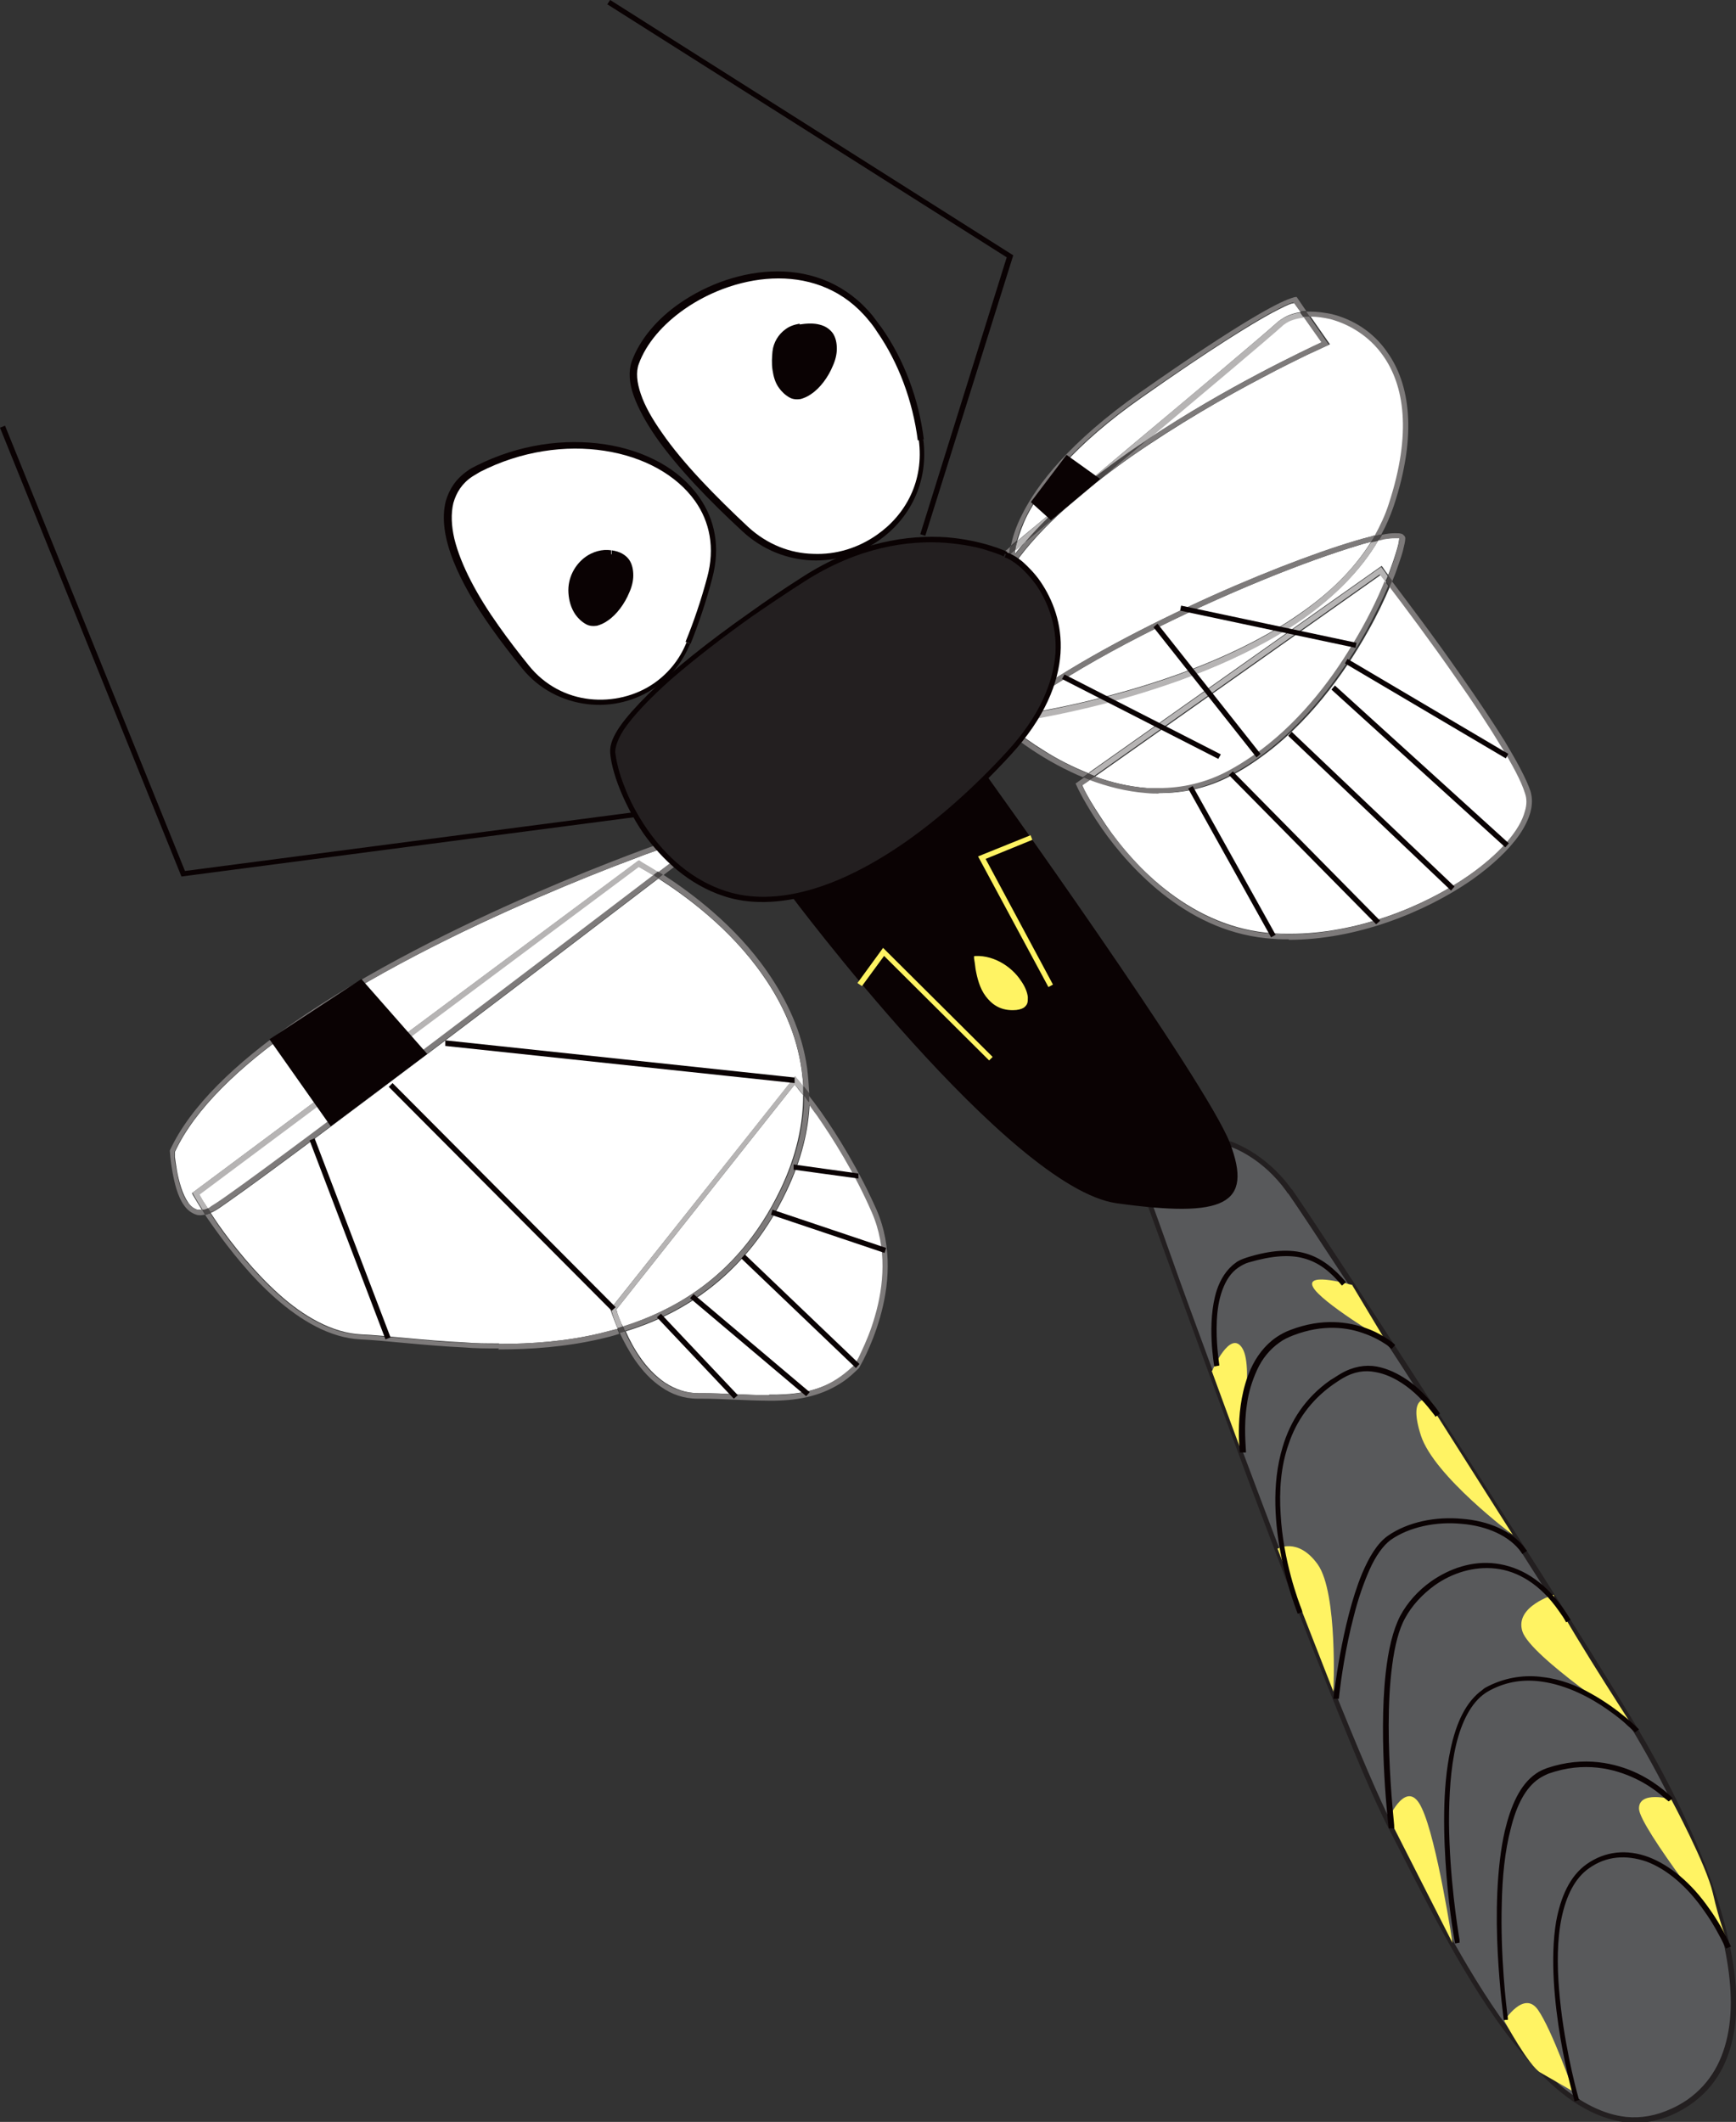 <?xml version="1.0" encoding="UTF-8"?>
<svg id="Layer_1" xmlns="http://www.w3.org/2000/svg" version="1.1" viewBox="0 0 345.4 422.2">
  <rect x="0" y="0" width="345.4" height="422.2" fill="#333333" stroke="none"/>
  <!-- Generator: Adobe Illustrator 29.5.1, SVG Export Plug-In . SVG Version: 2.1.0 Build 141)  -->
  <defs>
    <style>
      .st0 {
        fill: #231f20;
      }

      .st1 {
        fill: #fff;
      }

      .st2 {
        fill: #0a0203;
      }

      .st3 {
        fill: #4b4848;
      }

      .st4 {
        fill: #b6b4b4;
      }

      .st5 {
        fill: #7d7a7a;
      }

      .st6 {
        fill: #58595b;
      }

      .st7 {
        fill: #fff363;
      }
    </style>
  </defs>
  <path class="st6" d="M228.9,239.8s36.6,102.1,48,123.8c11.3,21.7,32,67.9,56.1,56.2,24.1-11.7,6.1-52-6.1-73.2-12.2-21.1-65.2-102.8-70.4-110-5.3-7.3-11.7-9.2-11.7-9.2l-15.8,12.4h0Z"/>
  <path class="st0" d="M228.9,239.8l-.5.2s9.2,25.5,19.7,53.8c5.3,14.1,10.9,28.9,16,41.6,5,12.6,9.4,23.1,12.3,28.6,5.2,10,12.5,25.3,21.2,37.7,5.1,7.2,10.6,13.5,16.6,17.2,3,1.8,6.1,3,9.3,3.4,3.2.3,6.5-.2,9.8-1.8,1.1-.5,2.2-1.2,3.1-1.8,5-3.5,7.6-8.5,8.6-14.4,1.5-8.8-.8-19.4-4.4-29.7-3.7-10.3-8.8-20.4-13.2-28-12-20.8-63.2-99.7-70.1-109.6-.1-.2-.3-.4-.4-.5-5.4-7.4-12-9.3-12-9.4h-.3c0,0-16.4,12.7-16.4,12.7v.4c.1,0,.6-.2.6-.2l.3.4,15.8-12.4-.3-.4v.5c-.1,0,0,0,0,0,.7.2,6.6,2.3,11.4,9,0,.1.2.3.4.5,6.9,9.9,58.1,88.8,70.1,109.5,5.8,10,12.9,24.5,16.1,38,1.6,6.8,2.3,13.3,1.3,19-1,5.7-3.5,10.4-8.2,13.7-.9.6-1.9,1.2-3,1.7-3.2,1.5-6.2,2-9.2,1.7-4.5-.5-8.9-2.8-13.1-6.3-4.2-3.6-8.2-8.4-12-13.7-8.6-12.3-15.9-27.5-21.1-37.6-2.8-5.4-7.2-15.8-12.3-28.5-7.5-18.9-16.5-42.8-23.5-61.8-3.5-9.5-6.6-17.9-8.7-23.9-1.1-3-1.9-5.4-2.5-7-.6-1.6-.9-2.5-.9-2.5l-.5.2.3.4-.3-.4h0Z"/>
  <path class="st7" d="M241.1,272.8s6,16.4,5.7,15.4c-.3-.9,2.8-15.9.4-19.9-2.4-4-6,4.4-6,4.4h0Z"/>
  <path class="st7" d="M269.1,255.8l6.6,11s-13.1-7.8-14.5-10.8c-1.4-3,7.9-.3,7.9-.3h0Z"/>
  <path class="st7" d="M254.2,308.2l11.1,28.4s.9-19.6-3.1-25.3c-4-5.6-8.1-3.1-8.1-3.1h0Z"/>
  <path class="st7" d="M284,278.6l17,26.8s-15.7-11.7-18.3-19.8c-2.6-8.1,1.3-7.1,1.3-7.1h0Z"/>
  <path class="st7" d="M276.4,361.8l12.6,24.8s-3.1-20.5-6.1-26.8c-2.9-6.4-6.6,2-6.6,2h0Z"/>
  <path class="st7" d="M309.2,317.3c-.9.6,15.2,25.5,15.2,25.5,0,0-19.9-13.2-21.5-18.2-1.6-5,6.3-7.3,6.3-7.3h0Z"/>
  <path class="st7" d="M299.3,402.1s4.9,9,7.2,10.3c2.3,1.3,6.6,3.8,6.6,3.8,0,0-4.3-12.3-7.1-16.3-2.8-4-6.7,2.2-6.7,2.2h0Z"/>
  <path class="st7" d="M343.3,385.2s-1.2-2.8-2.5-8.5c-1.3-5.7-8.3-18.7-8.3-18.7,0,0-6.5-1.8-6.4,1.9.1,3.7,17.1,25.3,17.1,25.3h0Z"/>
  <path class="st1" d="M137.1,128c-5.4,13.4-23.2,15.9-32.4,4.7-11.8-14.5-22.5-32.6-9.4-39.4,23.2-12,51.8.2,46.1,21.7-1.2,4.6-2.7,8.9-4.3,12.9h0Z"/>
  <path class="st2" d="M137.1,128l-.5-.2c-1.4,3.5-3.7,6.2-6.4,8.1-3.7,2.6-8.4,3.7-12.9,3.2-4.5-.5-8.9-2.7-12.1-6.7-2.1-2.6-4.1-5.2-6-7.9-4.2-5.9-7.5-12-8.8-17.3-.6-2.6-.7-5-.2-7.1.6-2.1,1.7-3.9,3.8-5.3.5-.3,1-.6,1.5-.9,8.2-4.2,17.1-5.4,24.8-4.2,7.8,1.2,14.3,4.8,18,10,2.9,4.1,4,9.3,2.4,15.2-1.2,4.5-2.7,8.9-4.3,12.8l.5.2.5.2c1.6-4,3.1-8.4,4.3-13,1.7-6.3.5-11.8-2.6-16.2-3.9-5.6-10.8-9.3-18.8-10.5-8-1.2-17.1,0-25.6,4.3-.6.3-1.2.6-1.7,1-2.3,1.6-3.6,3.6-4.3,6-.9,3.5-.2,7.6,1.5,11.9,1.7,4.3,4.4,8.9,7.6,13.4,1.9,2.7,4,5.4,6.1,8,3.4,4.2,8.1,6.5,12.9,7.1,4.8.6,9.7-.6,13.7-3.4,2.9-2,5.3-4.9,6.8-8.6l-.5-.2h0Z"/>
  <path class="st1" d="M183.4,87.5c2.5,19.2-20.8,30.9-35,17.7-12.3-11.4-24.6-25.3-21.8-33,5.3-14.6,32.9-26,46.8-8.9,5.4,6.6,8.9,15.3,10,24.2h0Z"/>
  <path class="st2" d="M183.4,87.5h-.6c1.1,8.2-2.6,14.9-8.3,18.9-3.7,2.6-8.1,4-12.7,3.8-4.5-.1-9.1-1.8-13-5.4-6.4-6-12.9-12.6-17.1-18.7-1.9-2.7-3.4-5.3-4.2-7.7-.8-2.3-1-4.4-.4-6,1.5-4.1,4.8-7.9,9.1-10.9,5.3-3.7,12.1-6.1,18.7-6.1,6.6,0,13.1,2.4,17.9,8.3.6.7,1.2,1.5,1.7,2.3,4.3,6.2,7.1,13.8,8.1,21.6h.6c0,0,.6-.2.6-.2-1-8-3.9-15.8-8.4-22.2-.6-.8-1.2-1.6-1.8-2.4-5.1-6.2-11.9-8.8-18.9-8.8-6.9,0-13.9,2.5-19.4,6.3-4.5,3.1-8,7.2-9.6,11.6-.7,2-.5,4.4.4,6.9.9,2.5,2.4,5.2,4.3,8,4.3,6.2,10.8,12.9,17.3,18.9,4.1,3.8,9,5.6,13.8,5.8,4.8.2,9.6-1.3,13.4-4,6-4.2,9.9-11.4,8.8-20h-.6Z"/>
  <path class="st2" d="M157.1,177.8s43.6,58.5,65,61.6c21.5,3,27.3.3,22.6-12-4.7-12.2-48.4-73.2-50.3-75.7"/>
  <path class="st1" d="M152.9,277.6c-2.1,0-4.3-.1-6.5-.2-2.2-.1-4.5-.2-6.9-.2s-.4,0-.5,0h0c-2.5,0-4.7-.8-6.7-2.1-1.9-1.3-3.6-3.1-4.9-5-1.2-1.7-2.2-3.6-2.9-5.2,5.2-1.6,10.2-3.9,14.9-7.2,6.7-4.7,12.7-11.4,17.1-20.7,3-6.3,4.4-12.2,4.6-17.7.6.7,1.2,1.6,1.8,2.5,3.2,4.6,7.5,11.4,10.9,19.2,3.2,7.2,2.3,14.9.7,20.7-.8,2.9-1.9,5.4-2.7,7.1-.4.9-.8,1.6-1,2-.1.2-.2.4-.3.5,0,0,0,0,0,.1-.9.9-1.9,1.7-2.9,2.4-4,2.8-8.4,3.6-13.1,3.7-.4,0-.9,0-1.4,0"/>
  <path class="st5" d="M152.9,278.7c-2.1,0-4.3-.1-6.6-.2-2.2-.1-4.5-.2-6.8-.2s-.4,0-.6,0h-.1c-2.8,0-5.2-.9-7.2-2.3-2.1-1.4-3.8-3.3-5.2-5.3-1.3-1.9-2.3-3.8-3.1-5.5.3-.1.7-.2,1-.3.7,1.6,1.7,3.4,2.9,5.2,1.3,1.9,3,3.7,4.9,5,1.9,1.3,4.1,2.1,6.7,2.1h0c.2,0,.4,0,.5,0,2.3,0,4.6.1,6.9.2,2.2.1,4.4.2,6.5.2s.9,0,1.4,0c4.8-.1,9.2-.9,13.1-3.7,1-.7,1.9-1.5,2.9-2.4,0,0,0,0,0-.1,0-.1.2-.3.3-.5.3-.5.6-1.1,1-2,.8-1.7,1.9-4.2,2.7-7.1,1.7-5.8,2.5-13.5-.7-20.7-3.4-7.8-7.7-14.6-10.9-19.2-.7-.9-1.3-1.8-1.8-2.5,0-.6,0-1.2,0-1.7.8,1,1.7,2.2,2.7,3.6,3.3,4.7,7.5,11.5,11,19.4,3.3,7.6,2.4,15.5.7,21.4-1.7,6-4.2,10.1-4.2,10.1h0s0,0,0,0c-1,1-2,1.9-3,2.6-4.2,2.9-8.8,3.8-13.7,3.9-.5,0-.9,0-1.4,0"/>
  <path class="st1" d="M99.3,267.3c-2.4,0-4.7,0-6.9-.2-8.4-.4-15.7-1.4-20.6-1.6-5.7-.3-11.4-3.6-16.3-8-4.9-4.4-9.1-9.7-12-13.8-.6-.9-1.1-1.6-1.6-2.4.2,0,.5-.2.7-.3.6-.3,1.6-1,3-2,14.3-10,68-50.9,85.4-64.2,5.3,3.4,14.3,9.9,20.8,19.3,3.8,5.4,6.7,11.7,7.7,18.8.1,1.1.3,2.2.3,3.3-.8-1-1.2-1.5-1.2-1.5l-.4-.5-36.7,46.2v.3c0,0,.5,1.5,1.4,3.7-1.1.3-2.3.6-3.5.9-6.7,1.6-13.6,2.1-20.1,2.1"/>
  <path class="st1" d="M123.9,264c0-.2-.1-.4-.2-.5-.4-.9-.7-1.7-.9-2.3,0-.3-.2-.5-.2-.6l35.5-44.8c.4.4.9,1.2,1.7,2.1,0,5.7-1.3,12-4.5,18.7-4.4,9.2-10.2,15.7-16.8,20.3-4.6,3.2-9.6,5.5-14.7,7.1"/>
  <path class="st4" d="M122.9,264.3c-.9-2.2-1.3-3.7-1.3-3.7v-.3c0,0,36.6-46.2,36.6-46.2l.4.5s.5.5,1.2,1.5c0,.6,0,1.2,0,1.8-.7-1-1.3-1.7-1.7-2.1l-35.5,44.8c0,.1.1.4.2.6.2.6.5,1.4.9,2.3,0,.2.1.3.2.5-.3.1-.7.2-1,.3"/>
  <path class="st5" d="M99.3,268.3c-2.4,0-4.7,0-7-.2-8.4-.4-15.8-1.4-20.6-1.6-6.1-.3-11.9-3.8-16.9-8.2-5-4.4-9.2-9.8-12.2-14-.7-1-1.3-1.8-1.8-2.6.3,0,.7-.2,1-.3.5.7,1,1.5,1.6,2.4,2.9,4.1,7.1,9.4,12,13.8,4.9,4.4,10.6,7.7,16.3,8,4.9.2,12.2,1.2,20.6,1.6,2.2.1,4.5.2,6.9.2,6.5,0,13.4-.5,20.1-2.1,1.2-.3,2.3-.6,3.5-.9.1.3.3.6.4,1-1.2.4-2.4.7-3.7,1-6.9,1.6-13.8,2.1-20.4,2.1M160.9,217.5c-.4-.5-.8-1-1.1-1.4,0-1.1-.2-2.2-.3-3.3-1-7.1-3.9-13.4-7.7-18.8-6.5-9.3-15.5-15.9-20.8-19.3.3-.2.6-.5.9-.7,5.4,3.5,14.3,10,20.8,19.4,3.8,5.5,6.9,11.9,7.9,19.2.2,1.6.3,3.2.4,4.9"/>
  <path class="st5" d="M124.4,264.9c-.2-.3-.3-.7-.4-1,5.1-1.6,10.1-3.9,14.7-7.1,6.6-4.6,12.4-11.1,16.8-20.3,3.2-6.7,4.5-12.9,4.5-18.7.3.4.7.9,1,1.4-.2,5.5-1.6,11.4-4.6,17.7-4.4,9.4-10.4,16-17.1,20.7-4.7,3.3-9.7,5.6-14.9,7.2"/>
  <path class="st3" d="M123.3,265.2c-.2-.3-.3-.7-.4-1,.3,0,.7-.2,1-.3.1.3.3.6.4,1-.3.1-.7.2-1,.3M160.9,219.3c-.4-.5-.7-1-1-1.4,0-.6,0-1.2,0-1.8.3.4.7.9,1.1,1.4,0,.6,0,1.1,0,1.7"/>
  <path class="st1" d="M256.5,185.8c-1,0-2.1,0-3.1-.1-8.1-.5-15-3.8-20.6-8-5.6-4.2-9.9-9.3-12.8-13.6-1.6-2.4-2.9-4.4-3.7-5.9-.4-.7-.7-1.3-.9-1.8,0,0,0-.2-.1-.2l1.6-1.1c3.5,1.3,7.3,2.3,11.3,2.6.8,0,1.7.1,2.6.1,4.7,0,9.6-1,14.4-3.6,1.8-.9,3.5-2,5.2-3.2,9.7-6.8,17-16.8,21.9-25.6,1.8-3.2,3.2-6.2,4.3-8.8,2.9,3.8,8.3,11,13.5,18.5,3.1,4.4,6.1,8.9,8.5,12.9,2.4,4,4.3,7.4,5,9.7.3,1.1.3,2.3,0,3.6-1,3.9-5.2,8.6-11.2,12.8-9.2,6.4-22.6,11.7-35.7,11.7"/>
  <path class="st5" d="M256.5,186.9c-1.1,0-2.1,0-3.1-.1-8.4-.5-15.4-3.9-21.1-8.2-5.7-4.3-10.1-9.5-13.1-13.8-3.3-4.8-5-8.4-5-8.5h0l-.2-.4,1.7-1.2c.4.2.8.3,1.2.5l-1.6,1.1c0,0,0,.1.1.2.2.4.5,1,.9,1.8.8,1.5,2.1,3.6,3.7,5.9,3,4.2,7.3,9.4,12.8,13.6,5.6,4.2,12.4,7.5,20.6,8,1,0,2.1.1,3.1.1,13.1,0,26.6-5.3,35.7-11.7,6-4.2,10.2-8.9,11.2-12.8.4-1.3.4-2.5,0-3.6-.7-2.3-2.5-5.7-5-9.7-2.4-4-5.4-8.5-8.5-12.9-5.2-7.5-10.6-14.7-13.5-18.5.2-.4.3-.8.5-1.1,2.8,3.7,8.5,11.2,13.9,19,3.1,4.4,6.1,8.9,8.6,12.9,2.4,4,4.3,7.5,5.1,9.9.4,1.3.4,2.7,0,4.2-.4,1.4-1.1,2.9-2.2,4.5-2.1,3-5.4,6.1-9.5,9-9.4,6.5-23,11.9-36.4,11.9"/>
  <path class="st1" d="M199.4,142.3l1.2-31.8s.1,0,.2-.1c0,1.1,0,1.7,0,1.7l.2,1.3.8-1.1c5.3-7.6,14-14.9,23.2-21.4,9.2-6.4,18.9-12,26.4-15.9,3.7-2,6.8-3.5,9.1-4.6,1.1-.5,2-.9,2.6-1.2.6-.3.9-.4.9-.4l.6-.3-3.9-5.6c0,0,.2,0,.3,0,1.2,0,2.5.2,3.9.5,3.8.9,7.7,3.2,10.5,7.3,4.1,5.8,5.8,15.2,1.1,29.5-.7,2.2-1.7,4.3-2.8,6.3-.3,0-.7.2-1.1.3-7,1.8-18.8,6.1-31.5,11.8-12.7,5.7-26.4,12.8-37,20.3-1.6,1.1-3.1,2.2-4.6,3.4"/>
  <path class="st5" d="M198.3,144v-.4s.2.2.2.2c0,0,0,0,.2.2h-.4M198.3,143.2l1.3-33.2h.2c0-.2.4-.5,1.2-1.2-.1.6-.2,1.1-.2,1.6,0,0-.1.1-.2.1l-1.2,31.8c-.3.2-.6.5-.9.7l-.2.2M273.5,106.6c1.1-2,2.1-4.1,2.8-6.3,4.7-14.3,3-23.7-1.1-29.5-2.8-4-6.8-6.3-10.5-7.3-1.3-.3-2.7-.5-3.9-.5s-.2,0-.3,0l-.7-1c.3,0,.7,0,1,0,1.3,0,2.7.2,4.2.5,4,1,8.2,3.4,11.1,7.7,4.3,6.1,6,16,1.2,30.5-.7,2-1.5,3.9-2.5,5.7-.4,0-.9.2-1.4.3"/>
  <path class="st1" d="M202.4,107.7c.4-1.4,1-3.2,2-5.2,3-5.8,9.3-14,22.9-23.5,13.8-9.7,21.5-14.4,25.7-16.7,2.1-1.1,3.3-1.7,4-1.9.2,0,.4-.1.5-.1l1.3,1.8c-1.5.2-2.8.7-3.8,1.4-.2.1-.4.3-.6.4-3.2,2.9-16.9,14.4-29.7,25.1-6.4,5.4-12.6,10.6-17.2,14.4-2,1.7-3.8,3.1-5,4.2"/>
  <path class="st1" d="M201.9,110.4c0-.3,0-.6.1-1,.6-.5,1.2-1,2-1.7-.8.9-1.5,1.8-2.2,2.7M228.3,87.4c11.9-10,23.8-20,26.8-22.7.1-.1.3-.2.5-.4.9-.7,2.3-1.1,3.8-1.3l3.6,5.1c-3.2,1.5-19.1,8.9-34.6,19.3"/>
  <path class="st4" d="M202,109.4c0-.5.2-1,.4-1.7,1.3-1.1,3-2.5,5-4.2,4.6-3.9,10.8-9,17.2-14.4,12.8-10.8,26.5-22.2,29.7-25.1.2-.2.4-.3.6-.4,1-.7,2.3-1.2,3.8-1.4l.7,1c-1.6.2-2.9.6-3.8,1.3-.2.1-.3.2-.5.4-3,2.7-14.9,12.7-26.8,22.7-1.3.9-2.6,1.7-3.9,2.6-7.6,5.4-15,11.3-20.3,17.6-.8.7-1.5,1.3-2,1.7"/>
  <path class="st5" d="M201.1,108.8c.3-1.6.9-3.8,2.3-6.5,3-6,9.5-14.4,23.4-24.2,20.8-14.6,27.6-17.9,29.9-18.7.6-.2.9-.3,1-.3s0,0,.1,0h.2s1.9,2.8,1.9,2.8c-.4,0-.8,0-1.2.1l-1.3-1.8c-.1,0-.3,0-.5.1-.7.2-1.9.8-4,1.9-4.2,2.3-11.8,7-25.7,16.7-13.6,9.5-19.9,17.7-22.9,23.5-1,2-1.7,3.8-2,5.2-.2.1-.3.3-.5.4-.3.3-.6.5-.8.7M257.6,60.2h0"/>
  <path class="st5" d="M201,113.4l-.2-1.3s0-.6,0-1.7c.3-.2.7-.6,1.2-1,0,.4,0,.7-.1,1,.7-.9,1.4-1.8,2.2-2.7,5-4.2,14.6-12.2,24.2-20.3,15.6-10.3,31.4-17.8,34.6-19.3l-3.6-5.1c.4,0,.8,0,1.2,0l3.9,5.6-.6.3s-.3.1-.9.4c-.6.3-1.5.7-2.6,1.2-2.2,1.1-5.3,2.6-9.1,4.6-7.4,3.9-17.2,9.4-26.4,15.9-9.2,6.4-17.9,13.8-23.2,21.4h0l-.8,1.1M201.4,112h.5c0,0-.5,0-.5,0"/>
  <path class="st3" d="M200.9,110.4c0-.4,0-1,.2-1.6.2-.2.5-.4.8-.7.2-.1.3-.3.5-.4-.2.6-.3,1.2-.4,1.7-.5.4-.9.8-1.2,1M204.1,107.7c5.4-6.3,12.7-12.3,20.3-17.6,1.3-.9,2.6-1.8,3.9-2.6-9.6,8-19.2,16.1-24.2,20.3M259.4,63.1l-.7-1c.4,0,.8-.1,1.2-.1l.7,1c-.4,0-.8,0-1.2,0"/>
  <path class="st1" d="M216.7,153.9c-3.3-1.3-6.4-2.9-8.9-4.5-2.6-1.6-4.8-3.2-6.2-4.4-.6-.5-1.1-.9-1.4-1.2,2.8-.4,10.5-1.6,20.1-4.1,12.1-3.1,27.1-8.3,39-16.7,6.1-4.3,11.4-9.4,15-15.6.8-.2,1.4-.3,2-.4.6,0,1.1-.1,1.4-.1s.2,0,.3,0c.2,0,.3,0,.4,0h0c0,.4-.1,1.2-.4,2.2-.4,1.4-1,3.2-1.8,5.3-.7-.9-1-1.4-1-1.4l-.3-.4-58.2,41.1"/>
  <path class="st1" d="M230.7,156.8c-.8,0-1.7,0-2.5,0-3.6-.3-7.1-1.1-10.3-2.3l56.8-40.1c.2.3.6.8,1.1,1.4,0,0,0,0,0,0-1.5,3.6-3.7,8-6.4,12.6-4.7,7.8-11.3,16.1-19.6,22-1.6,1.1-3.3,2.2-5,3.1-4.7,2.5-9.4,3.5-13.9,3.5"/>
  <path class="st4" d="M217.8,154.4c-.4-.1-.8-.3-1.2-.5l58.2-41.1.3.4s.4.5,1,1.4c-.1.4-.3.7-.5,1.1,0,0,0,0,0,0-.5-.6-.8-1.1-1.1-1.4l-56.8,40.1"/>
  <path class="st1" d="M200.7,142.6c1.2-1,2.5-1.9,3.9-2.8,13.2-9.3,31.3-18.1,46.4-24.3,7.5-3.1,14.3-5.5,19.3-7,.9-.3,1.8-.5,2.5-.7-3.5,5.6-8.4,10.3-14.2,14.3-11.7,8.2-26.7,13.4-38.7,16.5-6,1.6-11.3,2.6-15.1,3.3-1.7.3-3.1.5-4.1.7"/>
  <path class="st4" d="M200.1,143.8c0,0-.2-.2-.3-.2,0,0,0,0-.1-.1.3-.3.7-.5,1-.8,1-.1,2.4-.4,4.1-.7,3.8-.7,9-1.7,15.1-3.3,12-3.1,27-8.3,38.7-16.5,5.7-4,10.7-8.8,14.2-14.3.5-.1,1-.2,1.4-.3-3.6,6.1-8.9,11.3-15,15.6-11.9,8.3-27,13.5-39,16.7-9.6,2.5-17.3,3.7-20.1,4.1"/>
  <path class="st5" d="M215.6,154.7c-.8-.3-1.7-.7-2.5-1.1-7.9-3.7-13.4-8.6-14.5-9.6h.2s0-.6,0-.6v.5c0,0,.5,0,1.2-.1.4.3.8.7,1.4,1.2,1.5,1.2,3.6,2.8,6.2,4.4,2.6,1.6,5.6,3.2,8.9,4.5l-1,.7M198.3,143.6l-.3-.3.3-.2v.5M276.9,115.6c-.3-.4-.5-.7-.7-1,.8-2.1,1.4-3.9,1.8-5.3.3-1,.4-1.8.4-2.2h0c0,0-.2,0-.4,0,0,0-.2,0-.3,0-.4,0-.9,0-1.4.1-.6,0-1.3.2-2,.4.2-.4.5-.8.7-1.2.9-.2,1.7-.3,2.3-.3.2,0,.3,0,.5,0,.4,0,.7,0,1,.1.2,0,.4.2.6.4.1.1.2.3.2.5,0,.6-.2,1.4-.5,2.6-.3,1.1-.8,2.5-1.4,4.2-.2.6-.5,1.2-.7,1.8"/>
  <path class="st5" d="M230.7,157.9c-.9,0-1.7,0-2.6-.1-4-.3-7.8-1.3-11.3-2.6l1-.7c3.2,1.2,6.7,2,10.3,2.3.8,0,1.7,0,2.5,0,4.5,0,9.3-1,13.9-3.5,1.7-.9,3.4-2,5-3.1,8.3-5.8,14.9-14.1,19.6-22,2.8-4.6,4.9-8.9,6.4-12.6.2.3.5.6.7,1-1.1,2.6-2.6,5.6-4.3,8.8-4.9,8.8-12.2,18.8-21.9,25.6-1.6,1.2-3.4,2.2-5.2,3.2-4.9,2.6-9.7,3.6-14.4,3.6"/>
  <path class="st3" d="M216.8,155.1c-.4-.2-.8-.3-1.2-.5l1-.7c.4.2.8.3,1.2.5l-1,.7M276.5,116.7c-.3-.4-.5-.7-.7-1,.2-.4.3-.8.5-1.1.2.3.5.6.7,1-.2.4-.3.7-.5,1.1"/>
  <path class="st5" d="M199.4,142.8v-.5c1.5-1.1,3-2.2,4.6-3.4,10.6-7.4,24.2-14.5,37-20.3,12.7-5.7,24.5-10,31.5-11.8.4,0,.7-.2,1.1-.3-.2.4-.5.9-.8,1.3-.8.2-1.6.4-2.5.7-5,1.5-11.7,3.9-19.3,7-15,6.2-33.2,15-46.4,24.3-1.3.9-2.6,1.9-3.9,2.8-.1,0-.2,0-.3,0-.4,0-.7.1-1,.1"/>
  <path class="st3" d="M198.7,144c-.1-.1-.2-.2-.2-.2h0l-.2-.2v-.5s.2-.2.2-.2c.3-.2.6-.5.9-.7v.5c.2,0,.6,0,1-.1.1,0,.2,0,.3,0-.4.3-.7.5-1,.8,0,0,0,0,.1.1,0,0,.2.1.3.2-.7.1-1.1.1-1.1.1v-.5c0,0,0,.5,0,.5h-.2M272.8,107.9c.3-.4.5-.8.8-1.3.5-.1.9-.2,1.4-.3-.2.4-.5.8-.7,1.2-.5.1-.9.2-1.4.3"/>
  <path class="st1" d="M40,240.7c-.2,0-.5,0-.7,0-.7-.2-1.4-.7-1.9-1.5-1.1-1.6-1.8-4.1-2.2-6.3-.2-1.1-.3-2-.4-2.7,0-.3,0-.6,0-.8,0,0,0-.1,0-.2,4-8.6,12.9-17,23.9-24.7,14.8-10.4,33.3-19.4,48.1-25.8,7.4-3.2,13.9-5.8,18.5-7.5,2.3-.9,4.2-1.6,5.4-2,.8-.3,1.4-.5,1.7-.6l2.9,1.7c-.5.4-1.4,1.1-2.6,2-.5.4-1.1.8-1.7,1.3-2.3-1.4-3.8-2.2-3.8-2.2h-.3c0-.1-88.7,66-88.7,66l.2.4s.7,1.2,1.8,3c0,0-.2,0-.3,0"/>
  <path class="st1" d="M41.3,240.4c-.3-.5-.6-1-.9-1.4-.4-.6-.6-1-.8-1.4,0,0,0,0,0,0l87.4-65.2c.5.3,1.6.9,3.1,1.8-17.8,13.6-70.9,54-85,63.9-1.4,1-2.4,1.7-3,2-.3.1-.5.3-.7.4"/>
  <path class="st4" d="M40.3,240.7c-1.2-1.9-1.8-3-1.8-3h0l-.2-.4,88.7-66.1h.3c0,.2,1.5.9,3.8,2.4-.3.2-.6.4-.9.7-1.5-.9-2.6-1.5-3.1-1.8l-87.4,65.2s0,0,0,0c.2.3.5.8.8,1.4.3.4.6.9.9,1.4-.4.2-.8.2-1.1.3"/>
  <path class="st5" d="M40,241.8c-.3,0-.6,0-.9-.1-1-.3-1.9-1-2.5-1.9-1.3-1.8-1.9-4.5-2.3-6.7-.4-2.2-.5-4-.5-4h0c0-.1,0-.2,0-.2,4.1-8.9,13.2-17.4,24.3-25.2,29.8-20.9,74.2-36.2,74.2-36.2h.2c0,0,4.6,2.7,4.6,2.7l-.6.5s-1.7,1.3-4.6,3.5c-.3-.2-.6-.4-1-.6.6-.5,1.2-.9,1.7-1.3,1.2-.9,2.1-1.6,2.6-2l-2.9-1.7c-.3.1-.9.3-1.7.6-1.3.5-3.1,1.1-5.4,2-4.6,1.8-11.1,4.3-18.5,7.5-14.8,6.4-33.3,15.5-48.1,25.8-11,7.7-19.9,16.1-23.9,24.7,0,0,0,.1,0,.2,0,.2,0,.5,0,.8,0,.7.2,1.7.4,2.7.4,2.1,1,4.7,2.2,6.3.6.8,1.2,1.3,1.9,1.5.2,0,.4,0,.7,0s.2,0,.3,0c.2.3.4.6.6,1-.3,0-.6.1-.9.1M132.5,167.8l-.3.5.3-.5"/>
  <path class="st5" d="M41.9,241.3c-.2-.3-.4-.6-.6-.9.2,0,.5-.2.7-.4.5-.3,1.6-1,3-2,14.1-9.9,67.3-50.4,85-63.9.3.2.6.4,1,.6-17.4,13.3-71.1,54.2-85.4,64.2-1.4,1-2.4,1.7-3,2-.2.1-.5.2-.7.3"/>
  <path class="st3" d="M40.9,241.7c-.2-.3-.4-.7-.6-1,.3,0,.7-.1,1.1-.3.2.3.4.6.6.9-.4.2-.7.3-1,.3M131,174.7c-.3-.2-.7-.4-1-.6.3-.2.6-.5.9-.7.3.2.6.4,1,.6-.3.2-.6.4-.9.7"/>
  <path class="st7" d="M171.5,196.2l4.4-6,20.9,20.8.7-.7-21.8-21.7-5.1,7,.9.6h0ZM205,166.2l-10.4,4.2,14,26,.9-.5-13.4-25,9.3-3.8-.4-1h0Z"/>
  <path class="st7" d="M193.3,189.7s0,11.7,8.2,11.8c8.3,0,.7-13-8.2-11.8h0Z"/>
  <path class="st2" d="M193.3,189.7h-.5s0,1.3.3,3.1c.3,1.8.9,4,2.2,5.9,1.3,1.8,3.3,3.3,6.3,3.3,1.2,0,2.1-.2,2.8-.7.5-.3.9-.8,1.1-1.4.3-.8.3-1.7,0-2.6-.3-.9-.7-1.9-1.4-2.8-1.1-1.5-2.6-3-4.5-4-1.9-1-4-1.6-6.3-1.2h-.5c0,0,0,.5,0,.5h.5s0,.5,0,.5c2-.3,4,.2,5.7,1.1,1.7.9,3.2,2.3,4.1,3.7.8,1.1,1.3,2.3,1.4,3.3,0,.5,0,.9-.1,1.2-.1.3-.3.6-.7.9-.5.3-1.2.5-2.2.5-2.6,0-4.2-1.2-5.4-2.8-1.2-1.6-1.7-3.7-2-5.4-.1-.8-.2-1.6-.3-2.1,0-.3,0-.5,0-.6v-.2s0,0,0,0h-.5s0,.5,0,.5v-.5h0Z"/>
  <path class="st2" d="M121.6,110.3c-4.4-.6-8,3.2-7.7,7.6.2,2.2.9,4.4,3,5.5,4.4,2.3,13.1-12.1,4.7-13.1h0Z"/>
  <path class="st2" d="M121.6,110.3v-.8c-1.8-.3-3.7.3-5.1,1.3-2.2,1.6-3.6,4.3-3.4,7.2.1,1.5.5,3,1.4,4.3.5.7,1.2,1.4,2.1,1.9.7.4,1.5.4,2.2.3.7-.2,1.4-.5,2.1-1,1.8-1.2,3.4-3.4,4.3-5.6.5-1.1.8-2.3.8-3.4,0-1.1-.2-2.2-.8-3.1-.7-1-1.9-1.7-3.5-1.9v.8c-.1,0-.2.8-.2.8,1.2.2,1.9.6,2.3,1.2.4.5.5,1.2.5,2.1,0,1.3-.6,2.9-1.4,4.3-.8,1.4-1.9,2.7-3,3.4-.5.4-1,.6-1.4.7-.4,0-.8,0-1.1-.1-.7-.3-1.1-.8-1.5-1.3-.7-.9-1-2.2-1.1-3.5-.2-2.3,1-4.5,2.7-5.7,1.1-.8,2.5-1.2,4.1-1v-.8h.1Z"/>
  <path class="st2" d="M159.1,65.2c-2.4.4-4.3,2.3-4.6,4.8-.3,2.9,0,6.7,3,8.3,4.9,2.5,14.8-15.1,1.6-13h0Z"/>
  <path class="st2" d="M159.1,65.2v-.8c-1.1.2-2,.5-2.8,1.1-1.4,1-2.4,2.6-2.6,4.4-.1,1.1-.2,2.4,0,3.7.2,1.3.5,2.5,1.3,3.6.5.7,1.2,1.4,2.1,1.9.7.4,1.5.4,2.2.3.7-.2,1.4-.5,2.1-1,1.8-1.2,3.4-3.4,4.3-5.6.5-1.1.8-2.3.8-3.4,0-1.1-.2-2.2-.8-3.1-.6-.8-1.4-1.4-2.6-1.7-1.1-.3-2.5-.3-4.2,0v.8c.1,0,.3.8.3.8,1.5-.2,2.7-.2,3.5,0,.8.2,1.3.6,1.6,1,.4.5.5,1.2.5,2.1,0,1.3-.6,2.9-1.5,4.3-.8,1.4-1.9,2.7-3,3.4-.5.4-1,.6-1.4.7-.4,0-.8,0-1.1-.1-.7-.3-1.1-.8-1.5-1.3-.6-.8-.9-1.8-1-2.9-.1-1.1-.1-2.2,0-3.2.1-1.3.9-2.5,1.9-3.2.6-.4,1.2-.7,2-.8v-.8h-.1Z"/>
  <path class="st2" d="M0,85.1l36.1,89.3,90.1-11.8v-1c-.1,0-89.4,11.7-89.4,11.7L1,84.7,0,85.1h0ZM120.9.9l79.4,50.3-17.2,55.1,1,.3,17.5-55.8L121.4,0l-.6.9h0Z"/>
  <polygon class="st2" points="54.4 206.9 65.9 223.4 84.3 209.6 71.9 195.5 54.4 206.9 54.4 206.9"/>
  <polygon class="st2" points="54.4 206.9 53.9 207.2 65.8 224.1 85 209.7 71.9 194.8 53.6 206.8 53.9 207.2 54.4 206.9 54.7 207.4 71.8 196.1 83.5 209.5 66 222.6 54.8 206.6 54.4 206.9 54.7 207.4 54.4 206.9 54.4 206.9"/>
  <polygon class="st2" points="212.3 91.2 205.8 99.9 209.1 102.8 218 95.3 212.3 91.2 212.3 91.2"/>
  <polygon class="st2" points="212.3 91.2 211.9 90.9 205.1 99.9 209.1 103.5 218.9 95.3 212.2 90.5 211.9 90.9 212.3 91.2 212 91.7 217.2 95.4 209.1 102.1 206.5 99.8 212.7 91.6 212.3 91.2 212 91.7 212.3 91.2 212.3 91.2"/>
  <path class="st2" d="M61.6,226.9l15.1,39.6,1-.4-15.1-39.6-1,.4ZM77.3,216.2l44.4,44.6.8-.7-44.4-44.6-.7.7ZM88.5,208.1l69.6,7.4v-1.1c.1,0-69.5-7.4-69.5-7.4v1.1ZM211.3,135.1l31.1,15.9.5-.9-31.1-15.9-.5.9ZM229.5,124.8l20.5,25.9.8-.7-20.5-25.9-.8.7ZM234.8,121.5l34.9,7.4.2-1-34.9-7.4-.2,1ZM130.7,262.1l15.3,16.2.8-.7-15.3-16.2-.8.7ZM137.3,258.3l23.1,19.5.7-.8-23.1-19.5-.7.8ZM147.5,250.4l22.8,21.8.7-.8-22.8-21.8-.7.8ZM153.4,241.7l22.6,7.6.3-1-22.6-7.6-.3,1ZM157.7,232.7l13.1,1.8v-1c.1,0-12.9-1.8-12.9-1.8v1ZM236.4,156.9l16.5,29.6.9-.5-16.5-29.6-.9.5ZM244.5,154.2l29.3,29.7.8-.7-29.3-29.7-.8.7ZM256.3,146.4l32.4,30.8.7-.8-32.4-30.8-.7.8ZM264.9,137.2l34.6,31.4.7-.8-34.6-31.4-.7.8ZM267.6,132l32,18.9.5-.9-32-18.9-.5.9ZM242.6,271.8s0,0,0-.2c-.1-.8-.7-4.6-.5-8.8.1-2.1.4-4.2,1.1-6.1.7-1.9,1.7-3.5,3.2-4.5.6-.4,1.3-.8,2-1,4.8-1.4,8.3-1.6,11.1-.8,2.9.8,5.2,2.6,7.5,5.4l.8-.7c-2.4-2.8-4.9-4.8-8-5.7-3.1-.9-6.9-.7-11.7.8-.9.3-1.7.6-2.3,1.1-1.8,1.3-3,3.3-3.7,5.4-2.1,6.5-.5,15.1-.5,15.2l1-.2h0ZM247.9,289s0,0,0-.2c0-.9-.5-4.9.2-9.4.3-2.3,1-4.6,2-6.8,1-2.2,2.5-4.1,4.5-5.5.8-.6,1.7-1,2.7-1.4,6-2.3,10.9-1.6,14.3-.3,1.7.6,3.1,1.4,4,2,.5.3.8.6,1,.8.1,0,.2.2.3.2h0c0,0,0,0,0,0l.7-.8s-2.1-2-5.7-3.3c-3.6-1.3-8.8-2.1-15.1.3-1.1.4-2,.9-2.9,1.5-2.3,1.6-4,3.9-5.1,6.4-3.3,7.4-2.1,16.5-2.1,16.5h1ZM259.1,320.7s0-.1-.1-.4c-.7-1.8-3.7-9.8-4.2-19-.3-4.6,0-9.5,1.6-14,1.5-4.5,4.3-8.6,8.8-11.8.6-.4,1.3-.9,2-1.3,2.2-1.3,4.4-1.6,6.4-1.2,3,.5,5.8,2.3,7.9,4.2,2.1,1.9,3.5,3.9,4,4.5,0,.1.1.2.1.2l.9-.6s0,0-.1-.2c-.6-.9-3-4.2-6.5-6.6-1.8-1.2-3.8-2.2-6-2.6-2.2-.4-4.7,0-7.1,1.4-.7.4-1.4.9-2.1,1.3-5,3.5-8,8.2-9.5,13.3-2.3,7.6-1.5,15.8-.2,22.2,1.3,6.4,3.2,10.9,3.2,11l1-.4h0ZM266.4,338s0-.4.1-1.1c.3-2.6,1.2-9.1,2.9-15.5.8-3.2,1.9-6.4,3.1-9.1,1.2-2.7,2.7-4.8,4.2-5.9,3.7-2.6,9.1-3.7,14.1-3.2,5,.4,9.6,2.4,11.9,5.7,0,0,.1.2.2.3l.9-.6c0-.1-.1-.2-.2-.3-2.6-3.7-7.5-5.7-12.7-6.1-5.2-.5-10.8.6-14.8,3.4-2.1,1.5-3.7,4.2-5.1,7.5-4.1,9.9-5.7,24.9-5.7,24.9h1.1ZM277.4,363.5s0-.5-.1-1.3c-.3-3-1-10.8-1-18.9,0-4.1.2-8.3.7-12,.5-3.8,1.3-7.1,2.6-9.4,1.3-2.4,3.4-4.7,5.9-6.5,3.4-2.4,7.7-3.8,12.1-3.3,4.3.5,8.8,3,12.6,8.5.5.7,1,1.4,1.4,2.2l.9-.5c-.5-.8-1-1.6-1.5-2.3-4-5.7-8.7-8.3-13.4-8.9-4.7-.6-9.2,1-12.8,3.5-2.7,1.9-4.8,4.3-6.2,6.9-1.5,2.9-2.4,6.9-2.9,11.4-1.5,13.5.6,30.9.6,30.9h1.1ZM290.4,386.5s0-.2,0-.5c-.4-2.3-2-12.5-2.1-23.3,0-5.4.3-10.8,1.4-15.5,1.1-4.6,3-8.4,5.8-10.3.3-.2.6-.4,1-.6,3.4-1.8,6.9-2.2,10.3-1.7,5,.7,9.7,3.2,13.1,5.6,1.7,1.2,3.1,2.3,4,3.2.5.4.8.8,1.1,1,.1.1.2.2.3.3h0c0,0,.8-.6.8-.6,0,0-3.9-4-9.5-7.1-2.8-1.6-6.1-2.9-9.6-3.3-3.5-.5-7.3,0-10.9,1.8-.4.2-.8.4-1.1.7-3.4,2.4-5.3,6.7-6.4,11.9-1.7,7.8-1.4,17.4-.8,25.1.6,7.7,1.7,13.5,1.7,13.5l1-.2h0ZM300,401.9s0-.2,0-.4c-.3-2.2-1.5-12.3-1.2-22.7.1-5.2.6-10.5,1.8-15,1.1-4.5,2.9-8.1,5.6-9.9.6-.4,1.2-.7,1.9-1,7.1-2.5,13.1-1,17.3,1,2.1,1,3.8,2.2,4.9,3.1.6.5,1,.9,1.3,1.1.1.1.3.2.3.3h.1c0,.1.8-.6.8-.6,0,0-2.6-2.8-6.9-4.9-4.4-2.1-10.7-3.6-18.1-1.1-.8.3-1.5.6-2.2,1.1-3.2,2.2-5,6.4-6.2,11.4-1.7,7.5-1.8,16.9-1.4,24.4.4,7.5,1.2,13.2,1.2,13.2h1ZM314.1,417.6s0-.1-.1-.4c-.6-2.1-3-11.4-3.8-21.3-.4-4.9-.4-10,.5-14.3.9-4.3,2.6-7.9,5.5-9.9,3.4-2.4,7.3-2.7,11.4-1.3,4,1.5,8.1,4.9,11.6,10,1.5,2.1,2.9,4.6,4.2,7.3l1-.4c-1.3-2.8-2.7-5.3-4.3-7.5-3.6-5.2-7.9-8.7-12.1-10.3-4.3-1.6-8.6-1.2-12.3,1.4-3.4,2.4-5.2,6.6-6.1,11.5-1.2,7.3-.3,16.2.9,23.3,1.2,7.1,2.8,12.4,2.8,12.4l1-.3h0Z"/>
  <path class="st0" d="M200.2,110.3s-18.2-9.2-40.4,5.1c-22.2,14.2-38.3,28.3-37.9,34.3.4,6.1,7.3,23.2,22.3,28.1,15.1,4.9,36.8-6.4,56.5-28,19.7-21.6,4.4-37.9-.6-39.6h0Z"/>
  <path class="st2" d="M200.2,110.3l.2-.5s-4.7-2.3-12.1-2.9c-7.4-.5-17.7.8-28.8,8-3.6,2.3-7,4.6-10.2,6.9-8.4,5.9-15.4,11.5-20.3,16.3-2.4,2.4-4.4,4.6-5.7,6.5-1.3,1.9-2,3.6-1.9,5.1.1,1.7.7,4.2,1.8,7,1.1,2.8,2.7,6,4.8,9.1,3.7,5.2,9,10.2,16,12.5,5.1,1.7,11,1.5,17.2-.2,6.2-1.7,12.8-5.1,19.5-9.7,6.8-4.8,13.7-10.9,20.4-18.2,6.8-7.4,9.5-14.3,9.9-20.2.4-5.9-1.6-10.8-4-14.3-1.1-1.6-2.4-2.9-3.5-3.9-1.2-1-2.3-1.6-3.2-1.9l-.2.5.2-.5-.2.5-.2.5c.7.2,1.7.8,2.8,1.7,1.1.9,2.3,2.2,3.4,3.7,2.3,3.3,4.2,8,3.9,13.6-.4,5.6-2.9,12.3-9.6,19.6-6.6,7.2-13.5,13.3-20.2,18-6.6,4.6-13.1,7.9-19.2,9.6-6.1,1.7-11.7,1.8-16.6.2-6.8-2.2-11.9-7-15.5-12.1-2.1-3-3.7-6.1-4.7-8.8-1.1-2.7-1.6-5.2-1.8-6.7,0-1.1.5-2.6,1.7-4.5,1.9-2.8,5.1-6.2,9.5-10.1,4.4-3.8,9.9-8.1,16.1-12.5,3.2-2.2,6.6-4.5,10.2-6.8,11-7.1,21-8.3,28.2-7.8,3.6.3,6.6.9,8.6,1.6,1,.3,1.8.6,2.3.8.3.1.5.2.6.3h.1c0,0,0,0,0,0h0s0,0,0,0l.2-.5h0Z"/>
</svg>